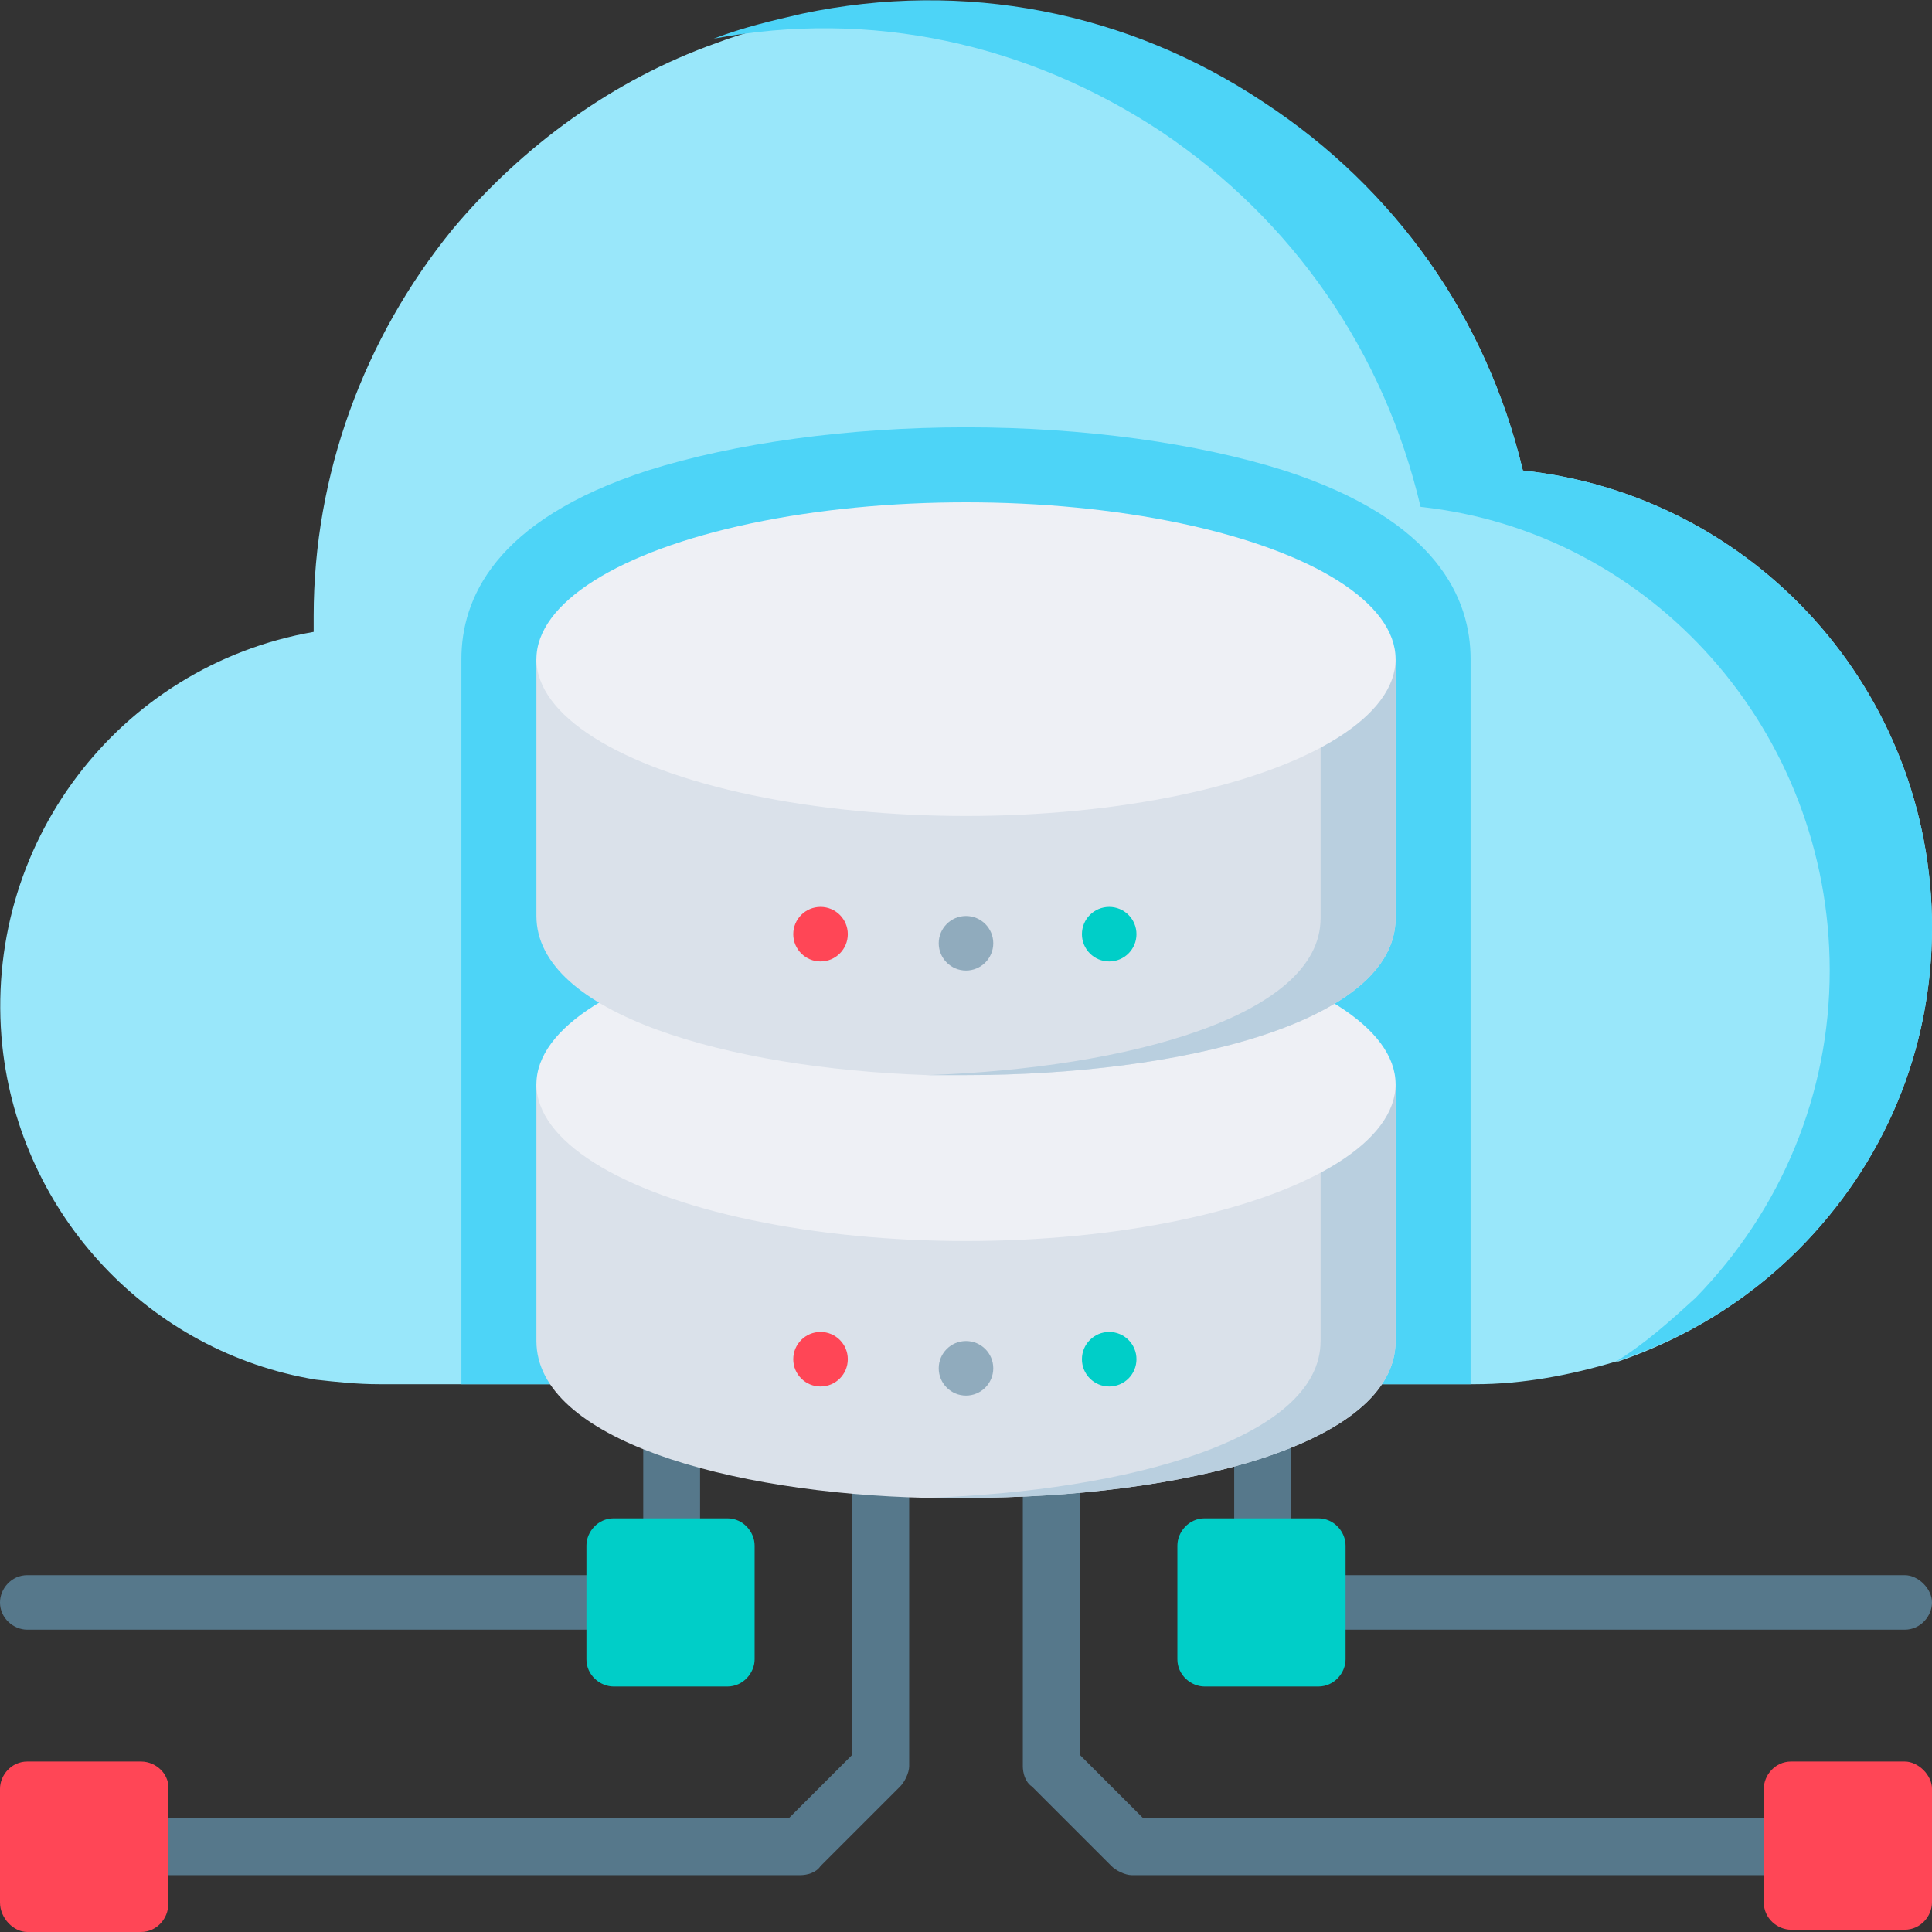 <svg xmlns="http://www.w3.org/2000/svg" xmlns:xlink="http://www.w3.org/1999/xlink" id="Layer_1" x="0px" y="0px" width="85px" height="85px" viewBox="0 0 85 85" style="enable-background:new 0 0 85 85;" xml:space="preserve"><rect x="0" y="0" width="85" height="85" fill="#333333" stroke="none"/><style type="text/css">	.st0{fill:#56788B;}	.st1{fill:#FF4656;}	.st2{fill:#00CEC8;}	.st3{fill:#99E7FA;}	.st4{fill:#4DD4F7;}	.st5{fill:#DAE1EA;}	.st6{fill:#B9CFDF;}	.st7{fill:#EEF0F5;}	.st8{fill:#90ABBD;}</style><g>	<g>		<g>			<path class="st0" d="M37.5,77.2L34.7,80H6.2v2.5h29c0.3,0,0.7-0.1,0.9-0.4l3.5-3.5c0.2-0.2,0.4-0.6,0.4-0.9V61.3h-2.5V77.2z"></path>			<path class="st0" d="M28.3,59.6h2.5v8.5h-2.5V59.6z"></path>			<path class="st0" d="M28.3,70.5c0-0.7-0.6-1.2-1.2-1.2H1.2c-0.7,0-1.2,0.6-1.2,1.2c0,0.7,0.6,1.2,1.2,1.2H27    C27.7,71.8,28.3,71.2,28.3,70.5z"></path>			<path class="st0" d="M54.3,59.6h2.5v8.5h-2.5V59.6z"></path>			<path class="st0" d="M83.8,69.3H58c-0.7,0-1.2,0.6-1.2,1.2c0,0.7,0.6,1.2,1.2,1.2h25.8c0.7,0,1.2-0.6,1.2-1.2    C85,69.9,84.4,69.3,83.8,69.3z"></path>			<path class="st0" d="M47.5,77.2v-16H45v16.5c0,0.3,0.1,0.7,0.4,0.9l3.5,3.5c0.2,0.2,0.6,0.4,0.9,0.4h29V80H50.3L47.5,77.2z"></path>		</g>		<path class="st1" d="M6.2,77.5h-5c-0.7,0-1.2,0.6-1.2,1.2v5C0,84.4,0.6,85,1.2,85h5c0.7,0,1.2-0.6,1.2-1.2v-5   C7.5,78.1,6.9,77.5,6.2,77.5L6.2,77.5z"></path>		<path class="st1" d="M83.8,77.5h-5c-0.7,0-1.2,0.6-1.2,1.2v5c0,0.7,0.6,1.2,1.2,1.2h5c0.7,0,1.2-0.6,1.2-1.2v-5   C85,78.1,84.4,77.5,83.8,77.5L83.8,77.5z"></path>		<g>			<path class="st2" d="M58,66.8h-5c-0.7,0-1.2,0.6-1.2,1.2v5c0,0.7,0.6,1.2,1.2,1.2h5c0.7,0,1.2-0.6,1.2-1.2v-5    C59.2,67.4,58.7,66.8,58,66.8z"></path>			<path class="st2" d="M32,66.8h-5c-0.7,0-1.2,0.6-1.2,1.2v5c0,0.7,0.6,1.2,1.2,1.2h5c0.7,0,1.2-0.6,1.2-1.2v-5    C33.2,67.4,32.7,66.8,32,66.8z"></path>		</g>	</g>	<g>		<g>			<path class="st3" d="M85,40.8c0,5.4-2.1,10.4-5.9,14.2c-2.3,2.3-5,3.9-7.9,4.9c0,0,0,0-0.1,0c-2,0.6-4.1,1-6.2,1H16.7    c-1,0-1.9-0.1-2.8-0.2c-7.3-1.2-13-7.2-13.8-14.7c-0.9-8.8,5.1-16.7,13.7-18.2c0-0.2,0-0.5,0-0.7c0-6.2,2.2-12.2,6.1-17    c3.1-3.7,7.1-6.6,11.6-8.2h0c1.3-0.5,2.6-0.8,3.9-1.1c7.1-1.5,14.3-0.1,20.3,3.9C61.4,8.3,65.4,14,67,20.7    C77.2,21.8,85,30.4,85,40.8L85,40.8z"></path>			<path class="st4" d="M85,40.8c0,5.4-2.1,10.4-5.9,14.2c-2.3,2.3-5,3.9-8,4.9c1.3-0.8,2.4-1.8,3.5-2.8c3.8-3.9,5.9-9,5.9-14.4    c0-10.5-7.8-19.3-18-20.4c-1.6-6.8-5.6-12.6-11.4-16.5c-5.9-3.9-12.8-5.4-19.7-4.1c1.3-0.5,2.6-0.8,3.9-1.1    c7.1-1.5,14.3-0.1,20.3,3.9C61.4,8.3,65.4,14,67,20.7C77.2,21.8,85,30.4,85,40.8L85,40.8z"></path>		</g>		<path class="st4" d="M64.7,29v31.9H20.3V29c0-2.6,1.4-6.1,8.2-8.3c3.8-1.2,8.8-1.9,14-1.9s10.2,0.7,14,1.9   C63.3,22.9,64.7,26.4,64.7,29L64.7,29z"></path>	</g>	<g>		<path class="st5" d="M61.4,47.7V59c0,4.6-9.5,6.9-18.9,6.9c-0.6,0-1.1,0-1.7,0C32,65.7,23.6,63.3,23.6,59V47.7H61.4z"></path>		<path class="st6" d="M61.4,47.7V59c0,4.6-9.5,6.9-18.9,6.9c-0.6,0-1.1,0-1.7,0c8.8-0.3,17.3-2.6,17.3-6.9V47.7H61.4z"></path>		<ellipse class="st7" cx="42.5" cy="47.7" rx="18.9" ry="6.9"></ellipse>		<circle class="st8" cx="42.5" cy="60.2" r="1.2"></circle>		<circle class="st1" cx="36.1" cy="59.8" r="1.2"></circle>		<circle class="st2" cx="48.8" cy="59.8" r="1.2"></circle>		<path class="st5" d="M61.4,29v11.4c0,4.6-9.5,6.9-18.9,6.9c-0.6,0-1.1,0-1.7,0C32,47,23.6,44.6,23.6,40.3V29H61.4z"></path>		<path class="st6" d="M61.4,29v11.4c0,4.6-9.5,6.9-18.9,6.9c-0.6,0-1.1,0-1.7,0c8.8-0.3,17.3-2.6,17.3-6.9V29H61.4z"></path>		<ellipse class="st7" cx="42.5" cy="29" rx="18.9" ry="6.9"></ellipse>		<circle class="st8" cx="42.5" cy="41.5" r="1.2"></circle>		<circle class="st1" cx="36.1" cy="41.1" r="1.2"></circle>		<circle class="st2" cx="48.8" cy="41.1" r="1.2"></circle>	</g></g></svg>
